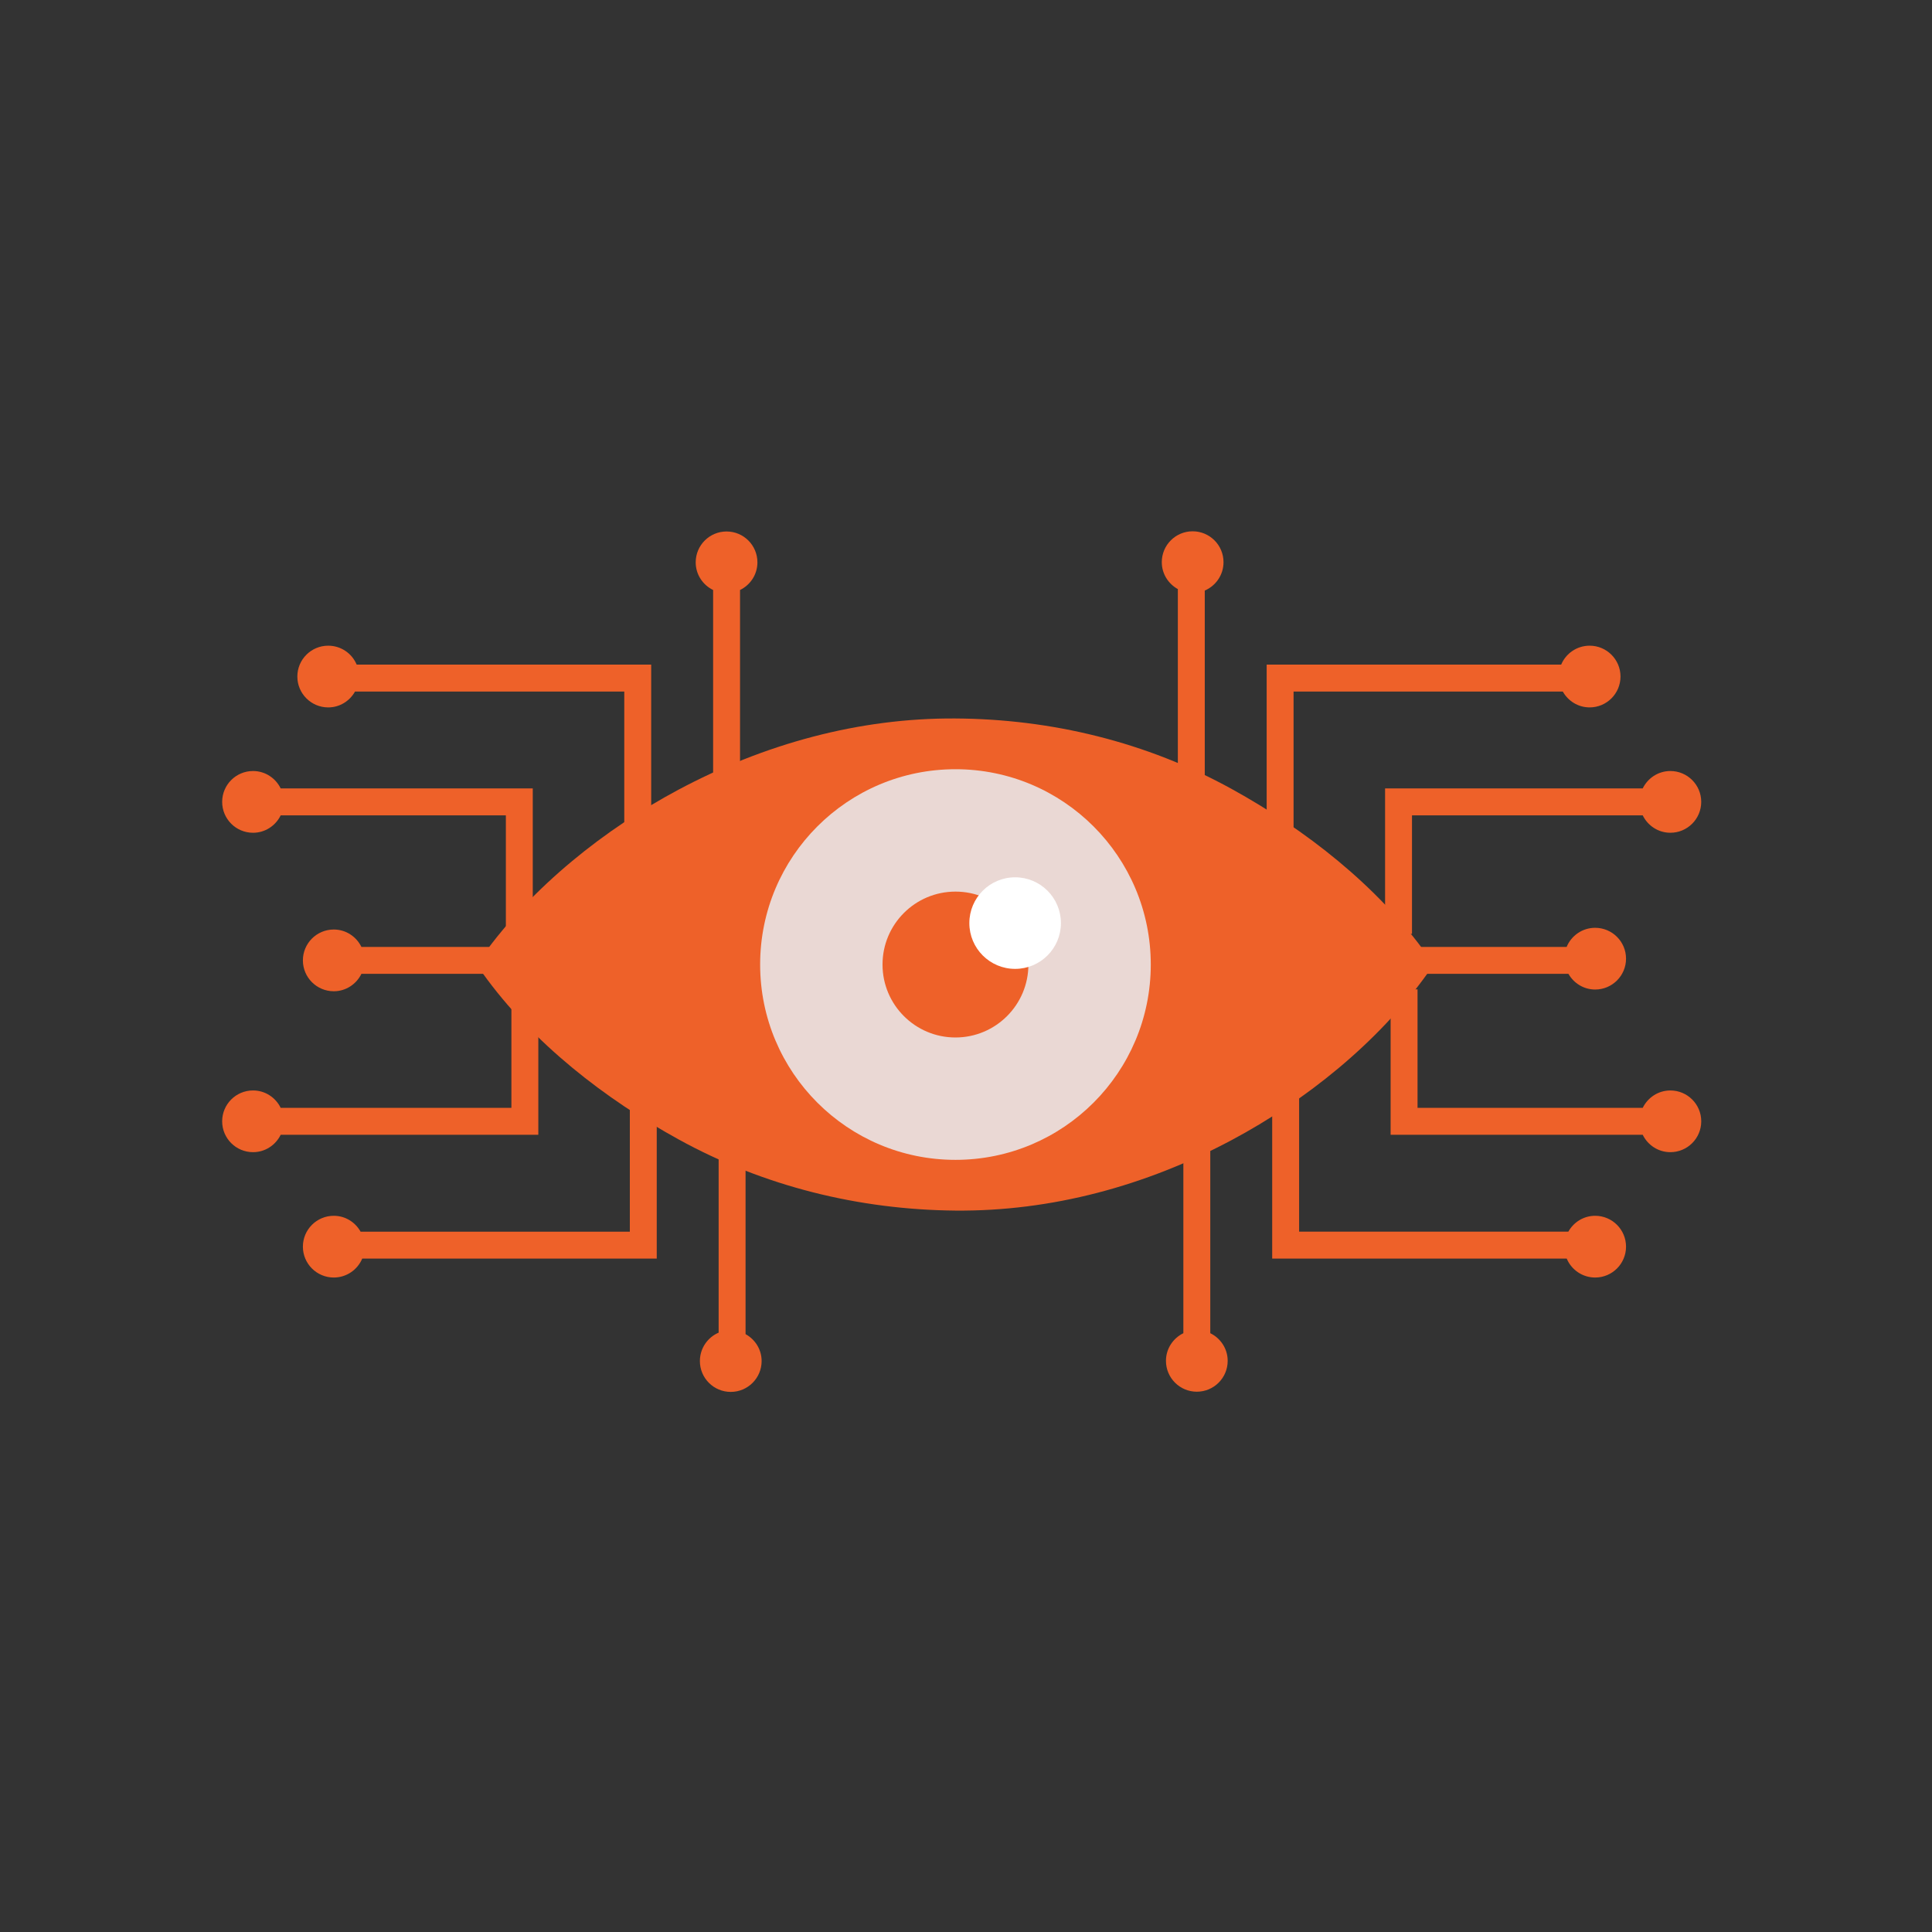 <svg width="130" height="130" viewBox="0 0 130 130" fill="none" xmlns="http://www.w3.org/2000/svg">
<rect x="0" y="0" width="130" height="130" fill="#333333" stroke="none"/>
<path d="M80.25 35.75C79.103 35.75 78.174 36.679 78.174 37.827C78.174 38.611 78.614 39.285 79.255 39.639V53.958H81.066V39.737C81.807 39.42 82.328 38.685 82.328 37.827C82.327 36.679 81.397 35.75 80.25 35.75Z" fill="#EE6129"/>
<path d="M106.964 47.599C108.11 47.599 109.04 46.67 109.04 45.523C109.04 44.376 108.109 43.447 106.964 43.447C106.1 43.447 105.362 43.972 105.048 44.721H85.231V58.171H87.041V46.532H105.157C105.513 47.166 106.184 47.599 106.964 47.599Z" fill="#EE6129"/>
<path d="M112.396 51.88C111.575 51.88 110.872 52.361 110.534 53.051H93.199V62.837H95.01V54.862H110.534C110.872 55.554 111.575 56.034 112.396 56.034C113.542 56.034 114.472 55.104 114.472 53.956C114.472 52.81 113.541 51.88 112.396 51.88Z" fill="#EE6129"/>
<path d="M107.335 66.583C108.482 66.583 109.412 65.653 109.412 64.506C109.412 63.36 108.481 62.43 107.335 62.43C106.467 62.43 105.727 62.961 105.415 63.717H94.84V65.528H105.537C105.894 66.155 106.562 66.583 107.335 66.583Z" fill="#EE6129"/>
<path d="M112.396 77.527C113.542 77.527 114.473 76.597 114.473 75.451C114.473 74.303 113.542 73.375 112.396 73.375C111.575 73.375 110.873 73.855 110.535 74.545H95.383V66.572H93.572V76.356H110.534C110.873 77.048 111.575 77.527 112.396 77.527Z" fill="#EE6129"/>
<path d="M107.336 85.962C108.482 85.962 109.412 85.031 109.412 83.885C109.412 82.738 108.481 81.808 107.336 81.808C106.556 81.808 105.885 82.241 105.53 82.875H87.415V71.237H85.603V84.687H105.421C105.734 85.435 106.473 85.962 107.336 85.962Z" fill="#EE6129"/>
<path d="M78.455 91.569C78.455 92.716 79.385 93.645 80.532 93.645C81.678 93.645 82.608 92.715 82.608 91.569C82.608 90.748 82.127 90.045 81.437 89.708V75.45H79.626V89.708C78.935 90.045 78.455 90.748 78.455 91.569Z" fill="#EE6129"/>
<path d="M96.071 64.327C92.67 59.561 87.804 55.81 82.899 53.1C77.127 49.913 70.727 48.38 64.27 48.344C57.797 48.306 51.425 50.056 45.638 53.145C40.737 55.764 35.849 59.617 32.468 64.327C32.357 64.478 32.318 64.642 32.312 64.803C32.305 64.836 32.307 64.867 32.305 64.901C32.307 64.934 32.305 64.967 32.312 64.999C32.318 65.159 32.358 65.324 32.468 65.474C35.873 70.221 40.739 73.954 45.638 76.656C51.409 79.837 57.81 81.395 64.27 81.458C70.741 81.519 77.108 79.795 82.899 76.701C87.81 74.078 92.697 70.204 96.071 65.474C96.345 65.089 96.345 64.712 96.071 64.327Z" fill="#EE6129"/>
<path d="M77.433 64.901C77.433 72.16 71.549 78.044 64.291 78.044C57.033 78.044 51.148 72.16 51.148 64.901C51.148 57.643 57.033 51.759 64.291 51.759C71.548 51.758 77.433 57.643 77.433 64.901Z" fill="#EAD8D4"/>
<path d="M69.199 64.902C69.199 67.612 67.001 69.81 64.291 69.81C61.581 69.81 59.383 67.612 59.383 64.902C59.383 62.191 61.581 59.994 64.291 59.994C67.001 59.993 69.199 62.191 69.199 64.902Z" fill="#EE6129"/>
<path d="M71.387 62.113C71.387 63.814 70.007 65.194 68.305 65.194C66.604 65.194 65.225 63.815 65.225 62.113C65.225 60.411 66.604 59.032 68.305 59.032C70.007 59.032 71.387 60.411 71.387 62.113Z" fill="white"/>
<path d="M17.026 51.88C15.879 51.88 14.949 52.81 14.949 53.957C14.949 55.105 15.88 56.035 17.026 56.035C17.846 56.035 18.55 55.555 18.887 54.863H34.038V62.838H35.849V53.052H18.887C18.55 52.361 17.846 51.88 17.026 51.88Z" fill="#EE6129"/>
<path d="M22.085 43.447C20.938 43.447 20.008 44.376 20.008 45.523C20.008 46.671 20.939 47.6 22.085 47.6C22.863 47.6 23.534 47.166 23.889 46.532H42.006V58.171H43.817V44.721H24C23.687 43.972 22.948 43.447 22.085 43.447Z" fill="#EE6129"/>
<path d="M50.965 37.839C50.965 36.692 50.035 35.762 48.889 35.762C47.743 35.762 46.812 36.692 46.812 37.839C46.812 38.66 47.293 39.362 47.984 39.7V53.957H49.795V39.7C50.486 39.363 50.965 38.66 50.965 37.839Z" fill="#EE6129"/>
<path d="M49.17 93.658C50.317 93.658 51.248 92.729 51.248 91.582C51.248 90.798 50.808 90.124 50.167 89.771V75.451H48.356V89.671C47.614 89.988 47.094 90.724 47.094 91.582C47.094 92.729 48.024 93.658 49.17 93.658Z" fill="#EE6129"/>
<path d="M22.459 81.808C21.312 81.808 20.381 82.738 20.381 83.885C20.381 85.032 21.312 85.962 22.459 85.962C23.321 85.962 24.06 85.435 24.374 84.687H44.191V71.238H42.38V82.876H24.263C23.909 82.241 23.238 81.808 22.459 81.808Z" fill="#EE6129"/>
<path d="M17.026 77.527C17.846 77.527 18.55 77.048 18.887 76.356H36.222V66.571H34.411V74.545H18.887C18.55 73.854 17.846 73.374 17.026 73.374C15.879 73.374 14.949 74.303 14.949 75.45C14.948 76.597 15.879 77.527 17.026 77.527Z" fill="#EE6129"/>
<path d="M22.459 66.699C23.279 66.699 23.982 66.218 24.319 65.528H34.954V63.717H24.319C23.982 63.025 23.279 62.545 22.459 62.545C21.312 62.545 20.381 63.475 20.381 64.623C20.382 65.769 21.312 66.699 22.459 66.699Z" fill="#EE6129"/>
</svg>
